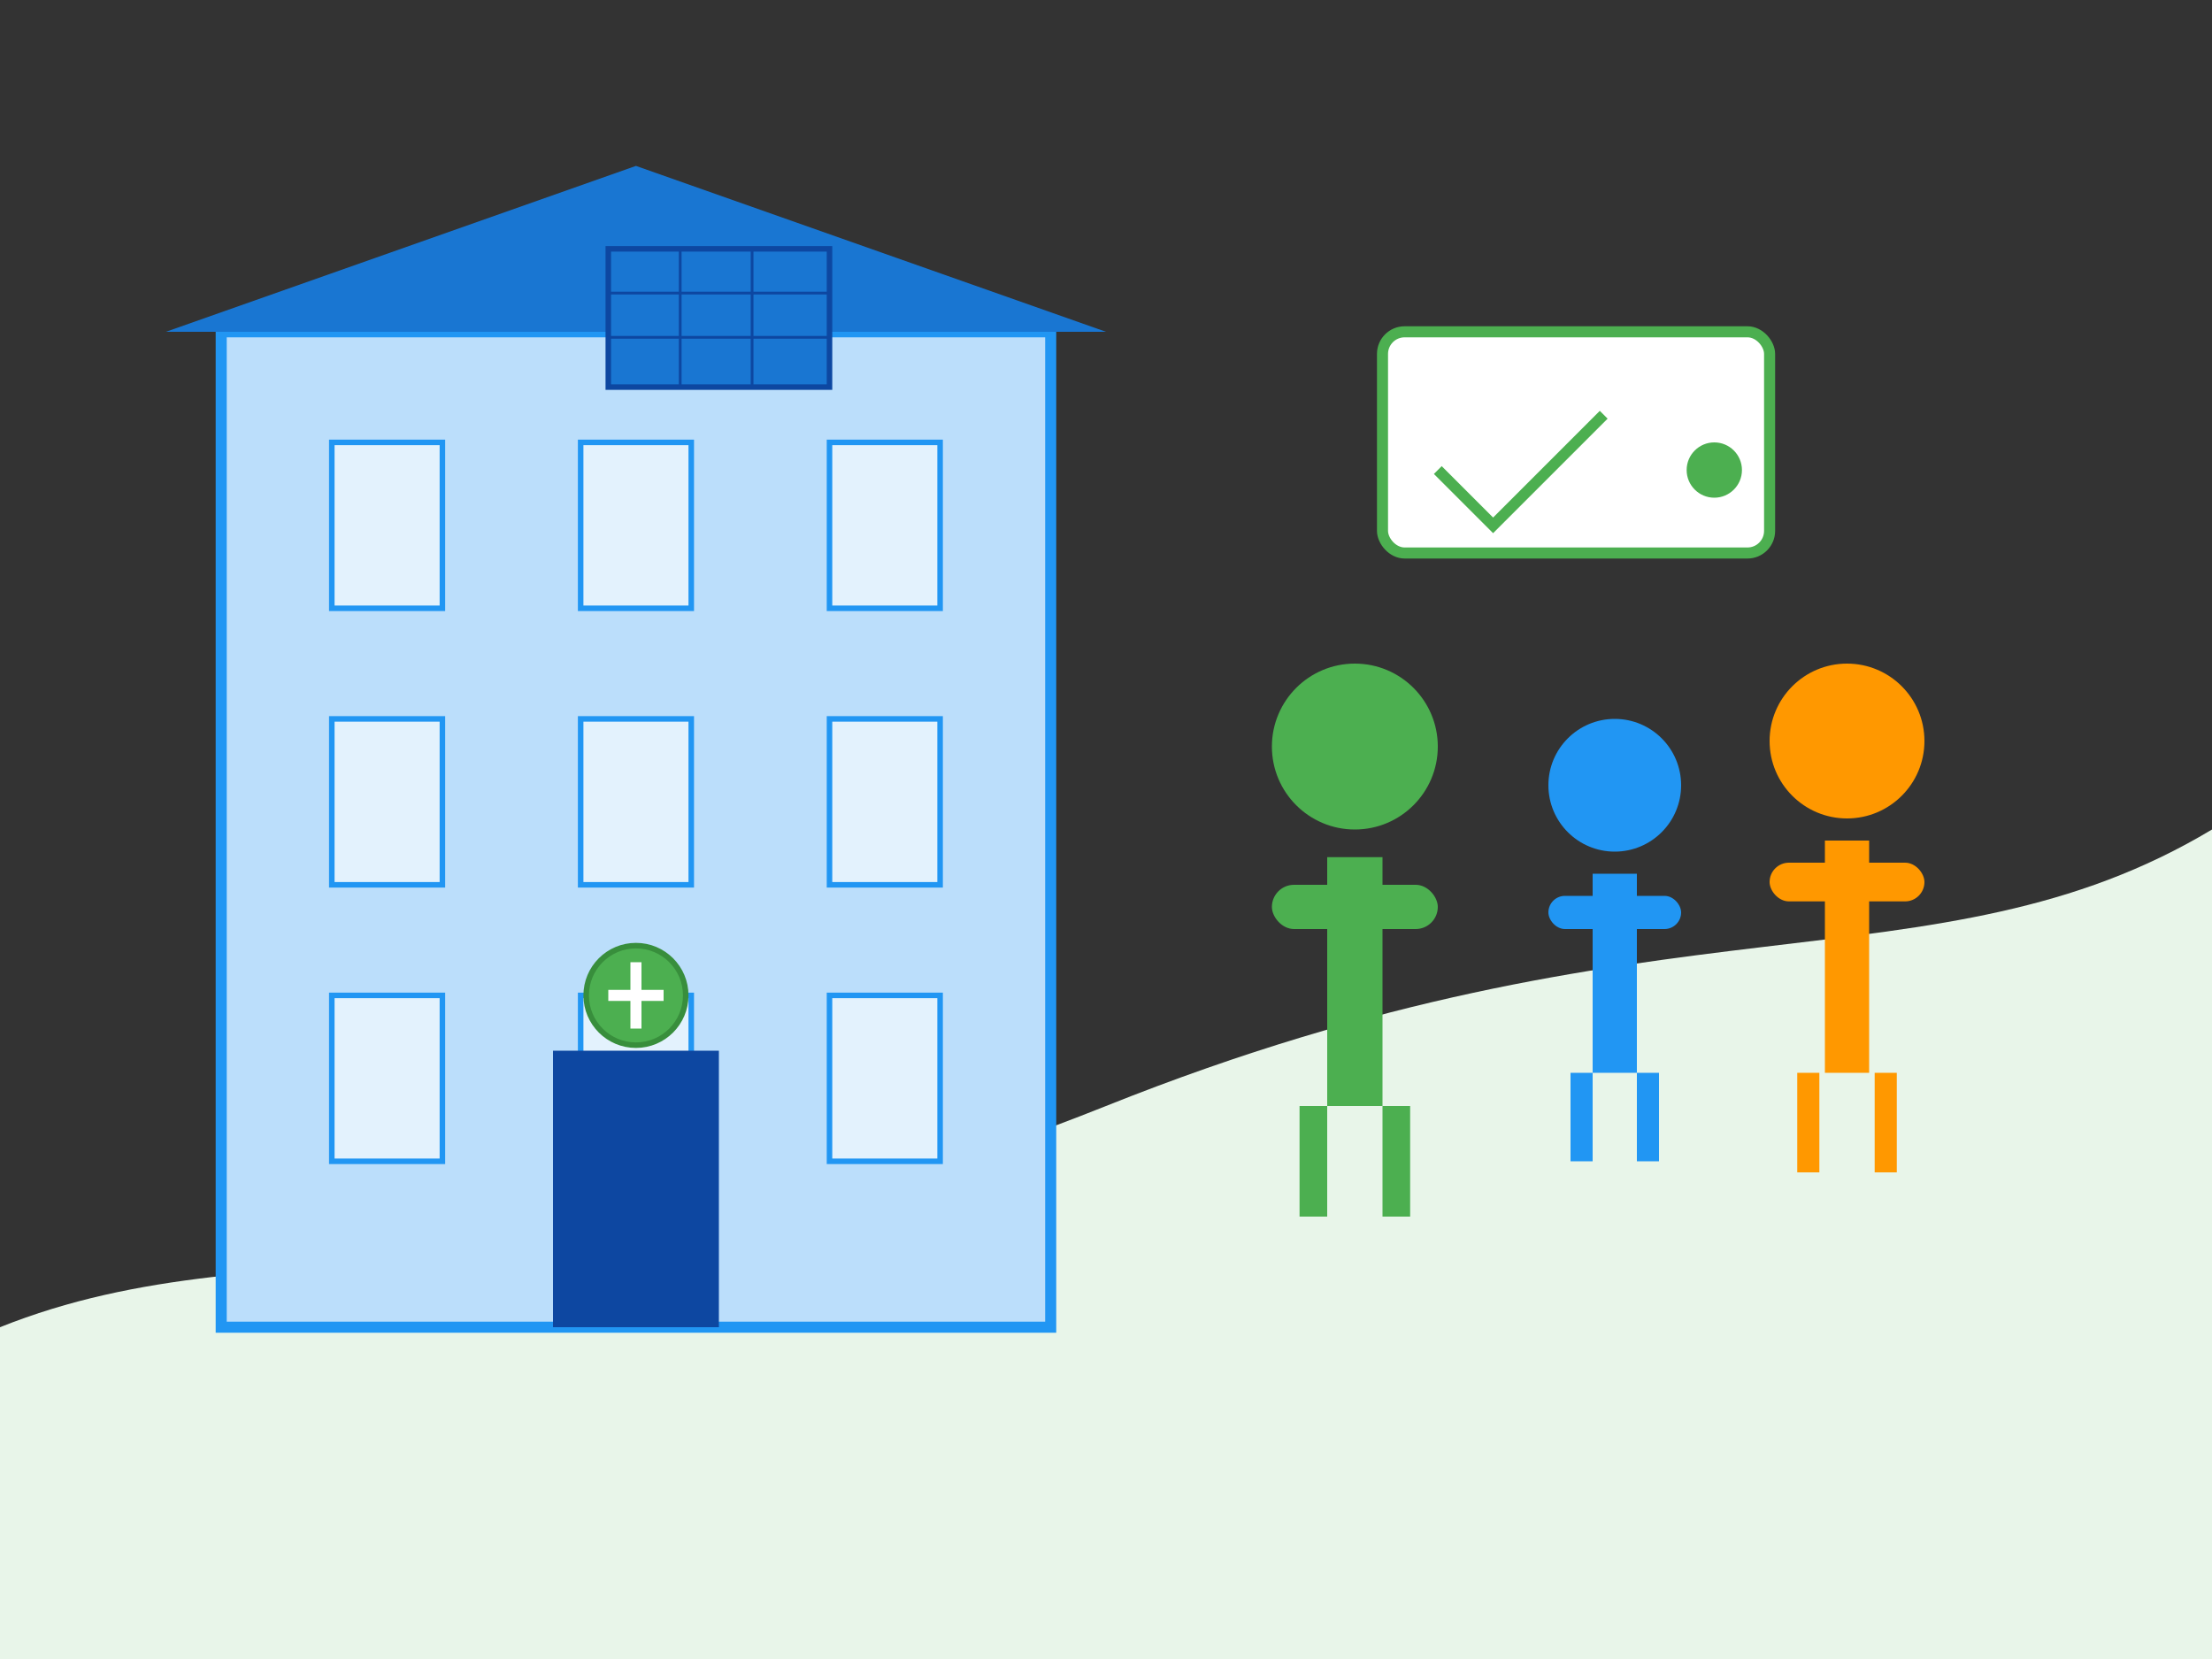 <svg width="400" height="300" viewBox="0 0 400 300" fill="none" xmlns="http://www.w3.org/2000/svg">
  <rect x="0" y="0" width="400" height="300" fill="#333333" stroke="none"/>
  <!-- Green terrain background -->
  <path d="M0 300H400V150C350 180 300 160 200 200C100 240 50 220 0 240V300Z" fill="#E8F5E9"/>
  
  <!-- Office building -->
  <g transform="translate(40, 60)">
    <!-- Main building -->
    <rect x="0" y="0" width="150" height="180" fill="#BBDEFB" stroke="#2196F3" stroke-width="2"/>
    <!-- Roof -->
    <path d="M-10 0 L75 -30 L160 0 Z" fill="#1976D2"/>
    
    <!-- Windows -->
    <g fill="#E3F2FD" stroke="#2196F3" stroke-width="1">
      <!-- Row 1 -->
      <rect x="20" y="20" width="20" height="30"/>
      <rect x="65" y="20" width="20" height="30"/>
      <rect x="110" y="20" width="20" height="30"/>
      
      <!-- Row 2 -->
      <rect x="20" y="70" width="20" height="30"/>
      <rect x="65" y="70" width="20" height="30"/>
      <rect x="110" y="70" width="20" height="30"/>
      
      <!-- Row 3 -->
      <rect x="20" y="120" width="20" height="30"/>
      <rect x="65" y="120" width="20" height="30"/>
      <rect x="110" y="120" width="20" height="30"/>
    </g>
    
    <!-- Door -->
    <rect x="60" y="130" width="30" height="50" fill="#0D47A1"/>
    
    <!-- EkoEnergija logo above door -->
    <g transform="translate(65, 110)">
      <circle cx="10" cy="10" r="9" fill="#4CAF50" stroke="#388E3C" stroke-width="1"/>
      <path d="M10 4 L10 16 M5 10 L15 10" stroke="white" stroke-width="2"/>
    </g>
  </g>
  
  <!-- People -->
  <g transform="translate(230, 120)">
    <!-- Person 1 -->
    <g transform="translate(0, 0)">
      <circle cx="15" cy="15" r="15" fill="#4CAF50"/>
      <rect x="10" y="35" width="10" height="45" fill="#4CAF50"/>
      <rect x="0" y="40" width="30" height="8" rx="4" fill="#4CAF50"/>
      <rect x="5" y="80" width="5" height="20" fill="#4CAF50"/>
      <rect x="20" y="80" width="5" height="20" fill="#4CAF50"/>
    </g>
    
    <!-- Person 2 -->
    <g transform="translate(50, 10)">
      <circle cx="12" cy="12" r="12" fill="#2196F3"/>
      <rect x="8" y="28" width="8" height="36" fill="#2196F3"/>
      <rect x="0" y="32" width="24" height="6" rx="3" fill="#2196F3"/>
      <rect x="4" y="64" width="4" height="16" fill="#2196F3"/>
      <rect x="16" y="64" width="4" height="16" fill="#2196F3"/>
    </g>
    
    <!-- Person 3 -->
    <g transform="translate(90, 0)">
      <circle cx="14" cy="14" r="14" fill="#FF9800"/>
      <rect x="10" y="32" width="8" height="42" fill="#FF9800"/>
      <rect x="0" y="36" width="28" height="7" rx="3.5" fill="#FF9800"/>
      <rect x="5" y="74" width="4" height="18" fill="#FF9800"/>
      <rect x="19" y="74" width="4" height="18" fill="#FF9800"/>
    </g>
  </g>
  
  <!-- Green energy certification -->
  <g transform="translate(250, 60)">
    <rect x="0" y="0" width="70" height="40" fill="white" stroke="#4CAF50" stroke-width="2" rx="4"/>
    <path d="M10 25 L20 35 L40 15" stroke="#4CAF50" stroke-width="2" fill="none"/>
    <circle cx="60" cy="25" r="5" fill="#4CAF50"/>
  </g>
  
  <!-- Solar panels on building -->
  <g transform="translate(110, 45)">
    <rect x="0" y="0" width="40" height="25" fill="#1976D2" stroke="#0D47A1" stroke-width="1"/>
    <line x1="0" y1="8" x2="40" y2="8" stroke="#0D47A1" stroke-width="0.5"/>
    <line x1="0" y1="16" x2="40" y2="16" stroke="#0D47A1" stroke-width="0.5"/>
    <line x1="13" y1="0" x2="13" y2="25" stroke="#0D47A1" stroke-width="0.5"/>
    <line x1="26" y1="0" x2="26" y2="25" stroke="#0D47A1" stroke-width="0.5"/>
  </g>
</svg>